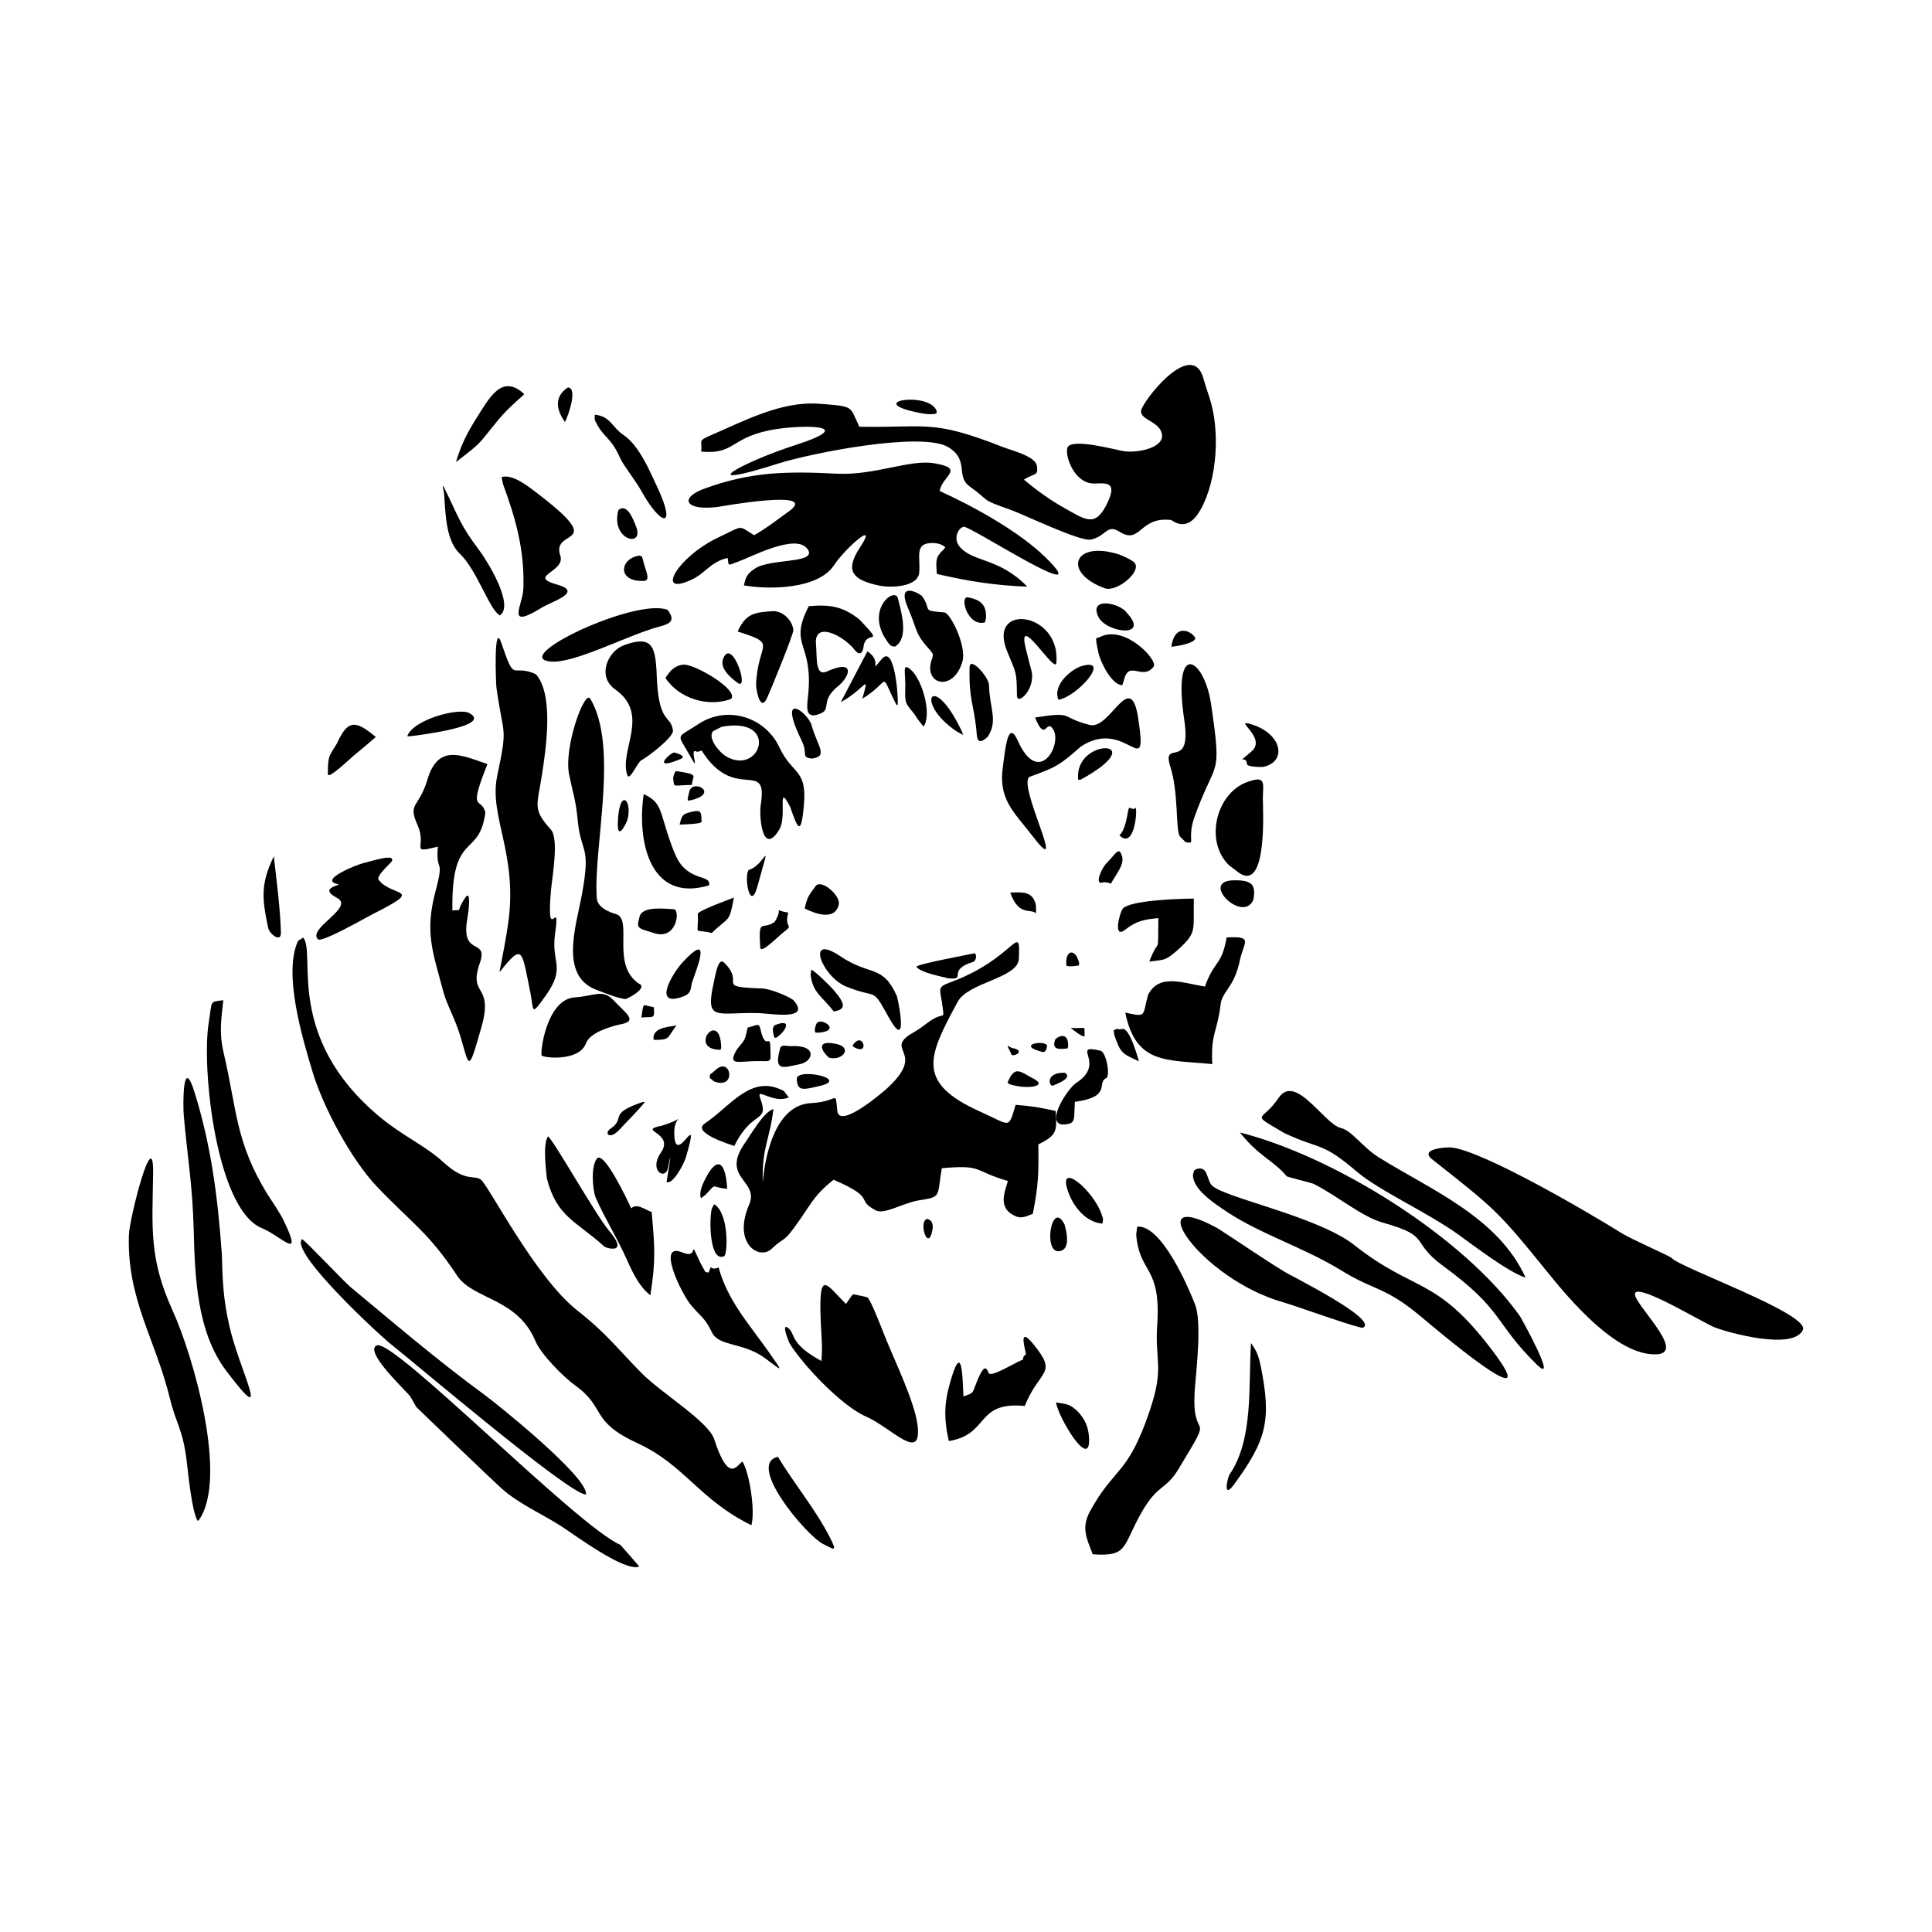<svg width="1500" height="1500" viewBox="0 0 1500 1500" xmlns="http://www.w3.org/2000/svg">
  <!-- Original SVG transformed and centered -->
  <svg x="100.0" y="283.324" width="1300" height="933.351" viewBox="0 0 460.79 330.83">
    >    <path class="cls-1" d="M219.68,235.03c-2.48.62.28,9.35,1.47,3.07.25-1.32.08-2.77-1.47-3.07"/>   <path class="cls-1" d="M178.15,185.14c2.3-1.32,4.86-5.46-.19-3.51-1.2.46-.58,2.64-.28,3.52h.48Z"/>   <path class="cls-1" d="M242.23,197.88c4.74,1.64,10.92.7,6.8-1.43-3.78-1.95-5.15-3.85-7.19,1.02l.39.41Z"/>   <path class="cls-1" d="M258.51,187.53c.13-4.58-3.38-2.4-3.59-1.81-1,2.79,1.12,2.65,3.42,2.38l.17-.57Z"/>   <path class="cls-1" d="M252.7,187.22c-1.21-1.54-8.48-.01-1.32,1.84,1,.26,1.3-1.09,1.32-1.84"/>   <path class="cls-1" d="M249.62,148.65c-.85-3.97-3.82-3.5-7.05-3.45,2.34,6.68,5.73,4.3,7.04,5.71.15-.11.04-1.98,0-2.26"/>   <path class="cls-1" d="M143.87,176.62c-2.55-.42-2.17-1.39-2.81,2.98,3.26-.37,3.72.66,3.42-2.83l-.61-.16Z"/>   <path class="cls-1" d="M261.94,114.14c20.56-11.25-2-11.84-.67.03l.67-.03Z"/>   <path class="cls-1" d="M187.63,167.74c.54,5.1,3.18,5.99,6.37,10.2,3.71-.61,2.94-2.4.1-5.77-.96-1.14-5.18-5.31-6.26-5.74l-.21,1.31Z"/>   <path class="cls-1" d="M225.51,168.79c5.41.61-.66-2.2,6.84-4.5.97-.3,1.13-2.56.17-2.34-2.3.52-15.2,2.86-15.79,3.66,1.07,1.59,6.84,2.7,8.79,3.19"/>   <path class="cls-1" d="M154.15,119.91c9.02-1.86.89-6.3.07-2.41-.19.9-.36,1.37-.43,2.28l.36.13Z"/>   <path class="cls-1" d="M77.34,102.2c1.07-.15,23.15-2.66,16.39-6.37-2.97-1.63-15.53,1.82-17.1,6.34l.71.03Z"/>   <path class="cls-1" d="M261.36,288.23c-2.32-2.27-3.04-2.23-6.2-2.71.74,4.42,9.61,19.04,9.09,9.72-.16-2.85-1.01-4.92-2.9-7.01"/>   <path class="cls-1" d="M160.43,232.22c-.81,3.38-.5,14.89,3.41,13.05.99-.47,1.4-11.87-2.77-14.3l-.64,1.25Z"/>   <path class="cls-1" d="M229.37,101.1c-8.09-17.32-13.45-8.45-1.77-.39l1.98,1.13-.21-.74Z"/>   <path class="cls-1" d="M222.33,12.69c-1.95-5.52-20.37-2.68-5.06.45,1.56.32,3.44.64,4.98.23l.08-.68Z"/>   <path class="cls-1" d="M312.04,110.65c6.62-1.24,5.6-8.92-2.85-11.67-6.01-1.95,4.19,3.49-.17,7.33-4.97,4.38-1.56.55-1.31,3.48.08.9,3.64.85,4.33.85"/>   <path class="cls-1" d="M167.35,188.37c-2.7,4.54.33,3.31,4.99,3.22,4.86-.1,4.31.82,4.21-3.91-.08-3.81-1.31,1.34-2.71-4.82-.45-1.98-.89-1.09-3.54-.51-.84,3.71-.49,2.96-2.95,6.02"/>   <path class="cls-1" d="M179.35,187.74c-1.98,6.83.45,5.71,5.44,4.66,3.6-.76,4.79-5.29-2.47-4.94-1.29.06-2.29-.44-2.97.28"/>   <path class="cls-1" d="M211.59,93.53c.23-2.3-.86-16.62-4.32-12.66-3.92,4.49.47.82-4.01-2.05-2.47,4.65-4.87,9.32-7.32,13.98,6.76-3.65,8.03-8.47,5.93-.95,8.23-5.01,4.45-7.93,9.38,1.71l.34-.02Z"/>   <path class="cls-1" d="M163.03,187.84c-.25-10.93-9.46.63-.18.64l.18-.64Z"/>   <path class="cls-1" d="M157.62,125.78c-.08-2.97.06-3.66-3.95-2.46-1.62.49-1.68,1.75-2.09,3.18.82-.05,5.83-.13,6.04-.73"/>   <path class="cls-1" d="M144.95,185.76c3.89-.11,3.08-.28,5.74-4-2.31.49-6.68.56-6.28,3.91l.54.09Z"/>   <path class="cls-1" d="M86.72,35.05c.45,4.98.33,13.08,4.3,16.82,4.81,4.51,8.26,15.65,11.11,17.06,4.08-2.86-3.54-15.09-5.77-18.04-5.29-7-5.76-9.41-9.28-16.51-1.12-2.26-.58-.46-.36.67"/>   <path class="cls-1" d="M128.22,15.08c2.23,5.06,4.3,4.4,7.03,10.62.84,1.91,4.25,6.17,5.88,9.12,5.22,9.41,9.85,10.64,4.29-1.23-2.17-4.63-5.02-11.48-9.35-14.35-2.99-1.99-3.52-5.14-7.85-5.55v1.39Z"/>   <path class="cls-1" d="M108.85,8.06c-6.22-5.83-9.66,1.05-13.35,6.88-2.48,3.92-4.15,7.34-5.46,11.79,7.58-5.85,5.78-4.49,11.65-11.62,2.17-2.63,4.62-4.79,7.15-7.05"/>   <path class="cls-1" d="M218.68,99.51c2.38-3.03-.18-12.69-3.42-15.58-2.67-2.38-1.38.96-1.59,5.48-.23,4.92.91,3.95,3.61,8.32l1.4,1.78Z"/>   <path class="cls-1" d="M188.03,108.34c4.55-.69,1.51-3.27-.14-9.2-.96-3.48-9.73-10.12-2.62,4.49,1.67,3.42-.37,4.41,2.76,4.7"/>   <path class="cls-1" d="M140.53,52.47c-5.39.7-6.35,7.32,1.28,6.96,1.98-.09.24-3.19-.27-5.6l-.32-1.09-.69-.27Z"/>   <path class="cls-1" d="M167.36,87.36c3.75,3.1-1.3-12.57-3.76-6.62-1.12,2.7,1.9,5.2,3.76,6.62"/>   <path class="cls-1" d="M134.72,39.97c-2.19,8.34,7.29,10.5,4.87,4.48-.5-1.24-2.35-6.72-4.87-4.48"/>   <path class="cls-1" d="M273.19,134.81c-.78-2.15-1.43-.46-4.17,2.36-1.36,1.4-3.32,5.95-1.08,5.28.77-.23,1.62.08,2.35.3,1.06-2.21,4.09-5.4,2.9-7.95"/>   <path class="cls-1" d="M180.28,199.82c-9.02-4.83-14.55,4.1-21.78,8.95-3.67,2.46,6.84,5.76,8.14,6.16,5.13-10.4,9.73-5.96,7.09-13.25-1.11-3.05,3.46,1.74,7.91-.09l-1.36-1.77Z"/>   <path class="cls-1" d="M120.84,6.2c-3.91,2.58-3.16,6.23-.81,9.51.91-1.66,3.59-9.42.81-9.51"/>   <path class="cls-1" d="M150.09,106.65c-1.25.17-6.5,5.24,1.7,1.83,1.96-.82-.97-1.63-1.7-1.83"/>   <path class="cls-1" d="M201.1,70.08c-4.62-3.67-8.19-4.18-13.96-3.7-5.72,11.07,1.32,9.82-.19,24.49-.34,3.29-1.02,7.07,3.62,4.97,2.65-1.2-.21-3.52,4.6-7.42,3.44-2.79,4.76-7.59-3.05-4.06-3.31,1.5-2.67-3.83-3.01-7.46-.62-6.58,7.52-2.45,10.62,1.49,1.42,1.81,2.26.8,2.45-.75.66-5.24,6.25.27-1.08-7.56"/>   <path class="cls-1" d="M221.17,80.51c-3.05,7.53,5.84,9.85,8.27.99,1.13-4.15-3.33-13.27-5.05-13.4-6.5-.51-3.27-.45-6.04-4.42-.46-.66-7.2-4.47-3.97,3.08,2.99,6.99,1.75,6.91,6.31,11.95l.59.87-.1.93Z"/>   <path class="cls-1" d="M190.98,324.44c3.17,1.54,4.22,2.61,1.77-2.13-3.87-7.48-9.64-14.42-14.12-21.82-8.78,1.97,7.7,21.48,12.36,23.95"/>   <path class="cls-1" d="M165.73,91.94c2.32-2.49-10.14-9.71-13.04-9.46-2.57.23-3.7,1.71-5.01,3.66,3.83,5.83,11.93,8.07,18.04,5.79"/>   <path class="cls-1" d="M57.3,104.13c-1.95,3.42-2.57,2.89-2.51,8.52.02,1.54,6.1-4.3,7.14-5.16,2.05-1.68,4.05-3.35,6.05-5.09-5.63-4.71-7.72-4.8-10.68,1.72"/>   <path class="cls-1" d="M150.05,149.79c-2.91-.14-8.7-.89-9.48,2.02-.88,3.29-.82,3.08,4.13,4.59,6.17,1.89,7.03-6.39,5.35-6.61"/>   <path class="cls-1" d="M255.84,92.14c5.08-.78,14.62-11.55,6.54-9.31-2.98.83-8.25,5.25-6.54,9.31"/>   <path class="cls-1" d="M275.11,122.26c-.41,2-.91,5.86-2.51,7.17,4.33,4.38,5.13-8.26,4.36-7.49-.53.53-.76.11-1.62-.07l-.23.38Z"/>   <path class="cls-1" d="M125.82,310.82c.61-4.68-24.03-24.54-28.18-27.58-12.31-9-24.83-19.66-36.61-29.46-1.91-1.59-12.48-12.87-13.36-13.2-3.43,3.51,21.06,26.24,24.76,29.16,6.39,5.04,49.65,41.82,53.4,41.08"/>   <path class="cls-1" d="M262.05,104.99c12.51-8.2,18.51,10.47,15.74-7.72-2.13-13.98-7.69,3.23-13.33,1.81-8.55-2.16-4.02-3.78-15.06-2.05,2.92,7.19,2.99.1,4.98,3.26,2.61,4.15-3.97,16.05-9.75,3.1-2.83-6.33-3.51,3.4-4.04,6.82-1.46,9.32,2.91,12.69,8.24,19.6,10.1,13.1-4.79-15.08-.81-16.51,7.06-2.53,8.28-3.22,14.03-8.32"/>   <path class="cls-1" d="M246.86,78.11c-2.67-10.82,8.1,7.17,8.4,3.9,1.28-14.1-18.99-16.66-13.6-3.34,2.64,6.53,2.64,5.47,2.76,12.35.05,2.9,5.3-1.93,3.96-6.98-.53-2.01-1.04-3.9-1.52-5.94"/>   <path class="cls-1" d="M236.38,102.33c2.92-4.48.47-7.88.34-14.29-.04-2.06-5.26-8.09-5.34-4.8-.22,8.56,1.12,10.21,1.84,16.9.22,2.01-.04,5.13,3.16,2.19"/>   <path class="cls-1" d="M268.12,235.15c-1.42-6.83-11.58-15.68-10.06-9.13,1.08,4.67,4.9,9.94,9.89,10.29l.17-1.16Z"/>   <path class="cls-1" d="M154.94,170.17c.95-3.15,6.18-15.22-2.61-5.69-2.65,2.87-8.43,12.47.17,9.35,2.06-.75,2.11-1.73,2.44-3.66"/>   <path class="cls-1" d="M189.13,143.27c-1.95,2.71-2.36,2.9-3.13,6.32,2.58,1.28,8.21,3.57,9.37-1.01.63-2.5-4.59-6.96-6.24-5.31"/>   <path class="cls-1" d="M257.5,236.51c-3.71-7.34-6.26,9.53-.71,7.18,2.3-.98,1.23-5.4.71-7.18"/>   <path class="cls-1" d="M235.88,69.73c.26-3.53-1.36-5.14-4.96-5.76-2.39-.41-.14,8.17,4.69,6.88l.27-1.13Z"/>   <path class="cls-1" d="M19.25,317.94c8.2-11.46-1.53-45.25-7.12-57.53-6.64-14.59-5.65-22.83-5.44-37.99.19-13.89-6.51,12.43-6.66,16.96-.59,17.77,7.29,28.63,11.3,45.12,1.67,6.88,3.51,8.36,4.58,16.94.43,3.46,1.41,14.12,3.05,16.68l.29-.19Z"/>   <path class="cls-1" d="M135.31,324.73c-11.99-5.17-62.31-56.75-67.03-54.91-3.19,1.24,4.87,9.4,6.04,10.68,3.89,4.22,2.38,2.1,4.82,6.31.06.11,21.83,20.99,23.53,22.47,4.89,4.26,10.71,6.74,16.2,10.22,3.63,2.3,17.64,12.81,21.61,11.18-.39-.51-5.12-5.9-5.17-5.93"/>   <path class="cls-1" d="M318.08,211.44c10.26,4.76,9.94,2.14,19.93,10.61,6.27,5.32,19.25,11.08,27.83,17.24,4.33,3.11,13.82,10.39,18.56,11.9-7.55-16.6-25.77-24.02-40.34-33.06-4.44-2.75-7.51-7.45-10.46-8.12-4.64-1.05-12.53-15.23-17.18-8.29-4.61,6.89-8.2,3.85,1.65,9.72"/>   <path class="cls-1" d="M325.86,225.28c6.59,3.23,13.28,9.1,19.36,10.8,13.49,3.77,7.15,5.06,16.47,11.87,16.92,12.38,13.93,15.53,25.8,27.16,6.14,6.02-4.35-12.91-4.68-13.37-15.55-21.91-51.31-44.03-77.02-50.5,5.35,6.75,8.81,7.31,12.92,12.09.06.07,6.84,1.85,7.15,1.96"/>   <path class="cls-1" d="M181.97,121.52c2.06,5.91,3.05,8.71,3.83-.63.82-9.76-3.17-8.01-6.77-15.67-3.93-8.37-14.34-11.65-22.32-6.36-6.38,4.23-5.88,2.15-1.99,9.21,2.57,4.65-.49-2.61,1.31-1.74.59.29.97-.02,1.61-.21,9.16,14.6,18.31,1.88,16.27,14.93-.51,3.3.5,14.45,5.13,6.76,2.18-3.63-.74-13.25,2.91-6.28M163.13,99.59c16.14-3.02,10.74,13.84,1.12,8.06-1.61-.97-5.1-4.95-3.46-6.86l2.34-1.2Z"/>   <path class="cls-1" d="M299.68,237.62c-22.02-12.08-5.07,13.89,18.17,20.39,2.89.81,20.94,7.31,21.76,6.94,4.67-2.1-19.77-14.28-21.46-15.32-6.25-3.83-12.3-8.04-18.48-12.02"/>   <path class="cls-1" d="M102.96,32.74c3.62,9.82,5.99,18.42,5.62,28.86-.16,4.54-5.08,11.46,5.07,5.19,2.74-1.69,11.52-4.27,4.3-6.31-8.59-2.42,2.36-3.42.79-8.02-2.67-7.83,13.97-1.75-6.97-17.63-2.24-1.69-6.28-4.84-9.17-3.96l.36,1.87Z"/>   <path class="cls-1" d="M246.85,271.83c.06,1.36-.73-.11-.85,2.54,2.32-2.73-8.02,4.38-9.25,3.18-.53-.52-.91-4.21-3.67,3.04-.93,2.42-.61,2.31-3.39,3.29-.28-5.71-.35-16.16-3.96-2.78-1.43,5.28-1.3,9.77-.06,15.05,11.25-1.81,7.26-10.98,20.89-9.66,4.15-10.23,9.22-8.57,2.42-16.95-3.55-4.38-2.96-.92-2.13,2.3"/>   <path class="cls-1" d="M157.33,247.17c-3.69-7.84.03-.8-4.96-2.91-7.34-3.11-.28,11.38,2.37,14.51,2.82,3.33,3.71,3.32,5.78,7.54,1.9,3.87,8.62,2.64,14.52,7,4.85,3.58,5.49,4.57.79-2.07-5.37-7.59-11.03-13.78-13.51-22.85-2.99,1.16-1.47-1.71-2.76,1.38l-.88-.13-1.36-2.48Z"/>   <path class="cls-1" d="M128.41,228.98c2.57,5.89,5.91,11.05,8.84,17.65,1.48,3.32,3.36,7.17,6.29,9.4,1.52-9.83,1.2-13.28.35-22.92-2.18-.77-4.05-2.49-5.64-1-.94-2.12-7.52-16.03-9.42-13.7-1.67,2.05-1.22,8.13-.43,10.56"/>   <path class="cls-1" d="M148.25,67.4c-8.73-3.42-43.78,13.18-32.13,14.23,6.56.59,21.38-7.37,29.81-9.59,2.86-.75,4.73-1.57,2.32-4.64"/>   <path class="cls-1" d="M115.05,223.87c2.73,10.65,7.97,11.65,15.89,18.81.33.3,7.05,2.41,1.08-4.6-3.45-4.05-15.34-25.09-16.66-25.78-1.47,2.15-.55,9.09-.31,11.58"/>   <path class="cls-1" d="M177.58,67.74c-5.35.36-7.7.53-10.03,5.62,11.36,3.63,5.58,2.7,5.07,14.57-.04.84,1.04,8.14,3.1,3.58.86-1.91,7.26-17.46,7.16-18.55-.24-2.47-2.47-4.95-5.3-5.22"/>   <path class="cls-1" d="M211.37,173.69c-3.97-8.83-7.22-5.36-15.54-10.95-9.83-6.6-5.04,5.63,1.56,8.32,8.9,3.64,6.91-.26,11.7,8.4,5.09,9.21,3.21-2.11,2.29-5.77"/>   <path class="cls-1" d="M311.51,275.53c-.64-2.86-.98-3.93-2.68-6.34-.76,11.44.77,26.48-5.92,36.18-.51.74-2.02,7.23,1.36,2.58,8.84-12.18,10.23-17.49,7.24-32.41"/>   <path class="cls-1" d="M273.9,86.59c1.39-5.44,5,.37,8.12-3.54,1.37-1.72-7.96-11.73-14.8-8.15-.95.5-1.52-.81-.36,4.38.57,2.58,3.62,8.79,6.55,8.87l.5-1.56Z"/>   <path class="cls-1" d="M210.86,77.51c3.85-2.3,1.79-9.45.77-13.33-.83-3.15-9.14,3.14-2.91,11.92.74,1.04,1.02,1.37,2.14,1.41"/>   <path class="cls-1" d="M38.39,155.1c.44,1.55,3.54,4.06,3.47,1.09-.15-6.32-1.24-14.56-1.95-20.98-3.71,7.74-3.26,11.64-1.52,19.89"/>   <path class="cls-1" d="M156.59,151.02c.29,6.45-1.53,3.99,3.84,5.31,4.91-4.78,4.71-2.5,6.1-9.75-1.51.59-9.49,3.49-9.94,4.44"/>   <path class="cls-1" d="M309.48,147.19c.79-4.31-.54-5.43-5.42-5.36-9.55.15,2.57,12.02,5.42,5.36"/>   <path class="cls-1" d="M295.69,3.57c-2.98-10.13-14.88,4.09-16.9,8.37-1.37,2.9,3.91,3.27,5.26,6.25,2.01,4.42-6.14,6.14-10.2,5.56-1.84-.26-14.64-3.83-15.55-.95-.7,2.22,1.73,9.18,6.57,9.79,2.76.35,8.06-1.64,4.11,6.04-3.13,6.1-5.85,3.92-11.62.69-3.87-2.17-7.63-4.89-11.02-7.75,2.76-1.83,4.05-.88,3.57-3.79-.43-2.67-7.02-4.27-9.3-5.16-19.66-7.7-20.59-5.28-39.56-5.61-2.81-5.68-1.01-5.56-11.01-6.32-10.56-.8-20.71,4.75-30.48,8.94-3.07,1.32-1.64,1.43-2.05,4.22,9.81.9,7.79-4.27,21.01-6.24,7.32-1.09,22.38-1.2,4.97,4.43-15.2,4.92-28.93,12.77-4.69,5.08,8.95-2.84,39.62-8.94,46.82-4.43,5.77,3.62,1.81,7.93,5.82,10.78,6.03,4.28,2.36,3.27,11.2,6.4,3.92,1.39,19.28,8.88,22.2,8.19,4.26-1.01,4.26-4.36,7.8-2.15,5.88,3.68,5.32-4.23,14.14-3.24.5.06,4.37,3.91,8.15-2.81,4.67-8.29,5.45-21.98,2.42-31.01-.6-1.77-1.14-3.49-1.67-5.27"/>   <path class="cls-1" d="M292.86,222.76c-.22,4.16,6.29,8.26,9.35,10.31,9.07,6.07,21.26,9.85,31.45,16.12,9.59,5.9,11.85,4.21,22.39,13.08,2.46,2.07,34.99,29.73,19.02,8.72-15.45-20.34-21.12-15.59-37.84-28.79-10.15-8.01-36.78-13.19-39.34-16.6-1.33-1.78-.95-5.19-4.06-4.32l-.64.4-.32,1.07Z"/>   <path class="cls-1" d="M280.47,173.43c-1.58,5.86-.26,6.07-6.25,4.82,2.97,14.3,11.23,12.91,23.95,14.16-.43-8.63,1.32-8.5,2.28-16.3.32-3.68,3.73-4.64,5.29-12.17,1.08-5.19,3.96-6.79-3.63-6.38-1.34,7.89-3.37,6.19-5.96,13.5-5.72-.83-12.64-3.81-15.69,2.37"/>   <path class="cls-1" d="M38.12,228.17c-8.81-14.37-8.36-23.28-12.02-38.87-1.27-5.39-.69-9.01-.09-14.47-3.85.53-3-.19-4.03,6.27-2.02,12.67,2.15,51.25,14.54,56.41,5.65,2.36,11.62,9.42,6.13-1.96-1.12-2.33-3.12-5.18-4.53-7.39"/>   <path class="cls-1" d="M290.85,131.35c2.9.55.38-.49,2.24-6.43,6.02-17.04,7.88-10.29,4.74-31.63-1.85-12.56-10.73-18.02-7.37,4.4,2.15,14.35-6.37,4.93-3.82,12.93,2.24,7.03,1.42,16.49,2.51,19.01l1.7,1.73Z"/>   <path class="cls-1" d="M145.22,83.89c-.45-6.55-1.4-9.52-8.93-6.76-4.57,1.68-7.49,8.61-2.46,12.15,9.82,6.92.97,16.9,3.37,23.63.63,1.77,2.78-3.64,3.93-4.17,1.29-.61,8.9-6.27,8.62-8.16-.66-4.51-3.98-1.44-4.48-15.26l-.05-1.43Z"/>   <path class="cls-1" d="M72.26,136.77c1.63-2.62-5.68-.11-7.64.31-1.7.36-12.6,4.7-7.11,5.79,1.56.31-5.77.88-.18,3.82,4.93,2.59-8.23,8.35-5.29,11.36,1.03,1.06,13.31-6.02,15.05-6.9,14.77-7.41,5.45-4.57,1.68-9.43-.77-1,2.6-3.94,3.48-4.95"/>   <path class="cls-1" d="M288.8,160.88c5.21-4.77,4.12-5.11,4.29-14.01-3.73.02-17.96.42-19.63,2.88-.82,1.21-2.73,8.48.86,5.6,2.96-2.39,5.45-2.79,9.01-3.11-.17,11.27.41,4.44-2.5,11.95,4.44-.59,4.21-.09,7.98-3.31"/>   <path class="cls-1" d="M147.39,126.16c-1.21-4.05-1.65-6.25-5.69-8.04-1.87,12.52,1.42,30.05,17.97,25.11.77-3.15-5.66-.83-8.99-7.86-1.31-2.76-2.4-6.26-3.28-9.21"/>   <path class="cls-1" d="M160.97,170.01c-2.41,10.9.72,8.1,12.22,8.36,3.24.07,14.61,2.22,9.84-3.41-.76-.9-6.35-3.27-8.62-3.35-13.57-.5-4.48-1.22-10.6-7.14-1.72-1.66-2.47,4.13-2.84,5.53"/>   <path class="cls-1" d="M272.55,52.17c-12.66-4.04-15.68,5.02-4,9.28,3.45,1.26,10.92-5.1,7.89-7.32-1.05-.77-2.67-1.46-3.88-1.96"/>   <path class="cls-1" d="M274.24,67.73c-2.42-2.39-9.95-3.73-7.44,1.55,2.08,4.37,13.84,5.92,8.29-.56l-.85-.99Z"/>   <path class="cls-1" d="M161.04,197.17c6.41,2.45,4.67-7.23.34-3.06-1.47,1.41-1.39.61-1.53,2.08l1.2.98Z"/>   <path class="cls-1" d="M46.58,158.51c-4.18,8.93,1.22,26.87,4.05,36.23,2.87,9.51,10.58,23.95,17.63,31.36,9.72,10.22,14.04,12.4,22.11,24.55,4.39,6.61,16.58,6.04,21.57,18.06,1.48,3.56,7.68,9.82,10.91,12.14,8.66,6.24,3.87,9.75,17.14,15.89,13.09,6.05,16.89,15.47,31.36,22.58,1.08-4.29-.58-14.37-2.44-17.5-1.26.32-3.61,6.86-7.82-6.21-1.55-4.8-14.6-12.74-19.85-18.04-6.72-6.79-9.86-11.13-17.75-17.3-11.57-9.06-24.38-34.27-26.56-36.02-1.84-1.48-4.18.83-10.34-4.82-5.03-4.61-11.32-7.3-17.52-12.48-26.44-22.07-17.4-44.99-21.08-49.37l-1.42.92Z"/>   <path class="cls-1" d="M214.88,184.33c-6.59,4.46,4.73,4.83-6.37,14.9-1.26,1.14-12.96,11.13-13.53,6.08-.68-6.1.57-2.54-7.19-2.17-9.77.47-12.65,14.09-13.34,21.87-.21-10.13,1.87-11.28,2.95-20.24-2.66.79-6.05,6.77-7.95,9.52-6.59,9.53,4.13,10.14,1.28,16.75-4.67,10.85,2.83,15.36,6.11,12.25,4.01-3.79,2.95-1.06,7.75-7.95,3.61-5.17,4.22-6.98,9.36-11.11,12.21,5.33,5.73,5.28,11.59,8.43,2.37,1.27,7.56-2.07,11.91-2.76,6.27-.99,4.95-.84,6.28-8.84,11.52-1.01,8.36.66,18.2,3.52-1.18,3.76-2.67,7.75,2.33,9.78,1.51.62,3.14-.19,4.53-.77,1.54-7.96,1.63-11.05,1.51-19.08,5.17-2.57,5.14-3.64,4.78-9.2-3.9-.89-7.03-1.41-11.02-1.69-2.11,6.81-1.14,5.75-9.76,1.87-17.85-8.02-14.32-15.21-6.18-30.25,2.89-5.34,16.6-6.48,16.82-11.79.44-10.72-.88-.15-18.83,6.44-4.1,1.5-2.68,1.78-2.07,7.42.34,3.16.26.26-4.6,4.01-1.71,1.32-2.65,1.88-4.56,3.02"/>   <path class="cls-1" d="M224.3,50.73c-2.53,2.32-2.1,3.31-1.94,6.79,8.68,2.01,15.98,3.17,24.9,3.5-7.76-8.01-14.89-6.67-18.55-10.92-2.04-2.37-.35-5.42,1.12-5.55,1.88-.16,37.24,22.85,22.38,8.35-7.29-7.11-19.71-13.95-29.05-18.2.56-4.12,7.26-6.16-1.56-7.64-6.67-1.12-16.37,3.4-26.74,2.87-13.52-.68-23.56-.61-36.46,4.12-7.09,2.59-5.28,6.2,3.84,5.01.14-.02,28.21-5.1,19.43,1.22-3.16,2.27-6.18,4.68-9.59,6.58-4.53-2.77-2.69-2.76-9.83.61-11.25,5.31-17.73,16.56-7.21,11.55,3.71-1.77,5.19-4.91,9.77-5.89.36,2.31-.24,2.13,2.89,1.01,3.65-1.31,15.93-7.9,19.08-3.48,2.93,4.11-10.03,2.49-14.44,5.36-2.12,1.38-2.57,2.32-3.06,4.65,7.05,1.24,20.48,1.07,24.82-5.59,2.87-4.4,12.55-13.07,7.05-4.73-4.1,6.23-2.13,8.84,5.43,10.39,3.06.63,10.56.45,10.94-3.58.41-4.37-1.55-8.35,4.01-8.15,1.05.04,2.43.44,3.17,1.17l-.4.55Z"/>   <path class="cls-1" d="M358.52,218.49c17.11,13.56,17.88,13.82,31.84,31.11,5.95,7.36,19.09,23.18,30.05,22.68,8.86-.4-7.63-15.08-5.79-16.99,1.86-1.94,18.71,8.36,21.75,9.55,3.8,1.48,21.67,6.46,24.33.72,2.04-4.38-33.9-17.13-36.09-19.78-.42-.5-11.08-5.15-13.76-6.83-9.16-5.72-38.33-22.79-46.98-23.6-1.2-.11-8.64.32-5.36,3.14"/>   <path class="cls-1" d="M112.03,85.11c-6.93-3.1-5.54,3.02-9.52-8.61-2.13-6.21-1.5,11.18-1.33,12.39,1.96,13.99,3.16,10.05.2,24.26-2.32,11.15,5.7,21.31,3.04,40.41-.63,4.52-1.57,9.09-2.42,13.59,6.55-8.29,6.1-6.1,8.48,5.43,1.05,5.11,0,6.98,4.22,1.03,5.72-8.07,1.44-8.84,2.62-17.17,1.56-10.98-2.55,4.21-1.13-11.92.3-3.41,2.25-14.11-.03-16.64-5.15-5.69-3.77-6.53-2.45-15.15,1.07-7,3.35-21.97-1.69-27.62"/>   <path class="cls-1" d="M277.23,239.27c.86,10.98,6.91,8.44,5.78,24.95-.69,10.09,2.06,11.44-2.08,23.65-6.04,17.84-9.61,15.26-16.33,27.46-2.53,4.6-1.12,7.34.67,11.98,9.83.68,8.04-2.03,13.5-11.63,4.3-7.57,6.62-6.1,9.98-11.63,11.11-18.3,3.23-5.66,4.68-22.98.47-5.62,1.84-17.87-.01-22.56-1.85-4.68-9.17-21.93-15.92-21.37l-.26,2.13Z"/>   <path class="cls-1" d="M98.13,123.16c-1.2-4.6-4.92.52.56-13.3-7.4-2.58-13.57-5.57-16.52,4.29-2.37,7.93-5.49,6.24-2.71,12.47,2.72,6.08-2.45,7.99,5.59,5.94-.65,7.58,1.94,2.59-.64,12.29-3.03,11.38-.78,16.54,2.17,27.71.93,3.51,3.26,7.43,4.68,12.24,2.53,8.55,2.13,10.22,5.73-2.36,3.59-12.54-3.71-8.36-.38-17.86,2.47-7.05-5.41-1.44-3.43-12.27.26-1.41,1.19-8.39-.64-5.63-2.86,4.31-.29,3.07-3.49,3.46-.32-22.25,7.39-14.1,9.08-26.98"/>   <path class="cls-1" d="M201.88,256.25c-3.52-.53-1.91-1.3-4.54,2.16-5.39-5.36-7.54-10.03-6.92,4.79.17,4.07.53,6.73.19,10.93-8.91-4.87-7.07-7.44-9.1-9.06-2.22-1.78.27,4.07.29,4.11,3.64,6.02,14.38,17.29,20.97,20.17,7.19,3.15,15.44,12.82,14.32,2.66-.72-6.55-6.48-18.26-9.1-24.87-.63-1.58-3.81-9.95-4.76-10.56l-1.35-.32Z"/>   <path class="cls-1" d="M136.73,174.52c.58-.15,6.43-3.13,3.54-4.32-7.61-5.3-1.5-17.41-6.11-19.06.04.02-5.12-1.17-5.36-4.3-1.06-13.9,6.17-41.56-1.79-54.97-1.57-2.65-7.38,13.4-5.83,20.93,1.04,5.05,1.83,6.89,2.36,12.51.89,9.4,3.73,6.48,1.15,20.45-1.62,8.76-6.22,22.3,3.94,26.2,2.03.78,6.03,2.39,8.1,2.56"/>   <path class="cls-1" d="M25.59,244.45c-1.14-15.44-2.86-29.38-7.5-44.29-3.37-10.83-3.17,4.11-2.97,6.32,1.03,11.67,2.41,19.08,2.74,31.45.34,13.07.84,28.21,9.03,39,12.93,17.02,3.63-.05.8-12.38-1.7-7.4-1.91-12.6-2.09-20.1"/>   <path class="cls-1" d="M305.55,139.8c7.8,5.25,6.58-17.17,6.53-20.64.08-4.12.98-6.34-4.46-4.31-8.35,3.11-11.66,16.2-4.85,22.84l2.79,2.11Z"/>   <path class="cls-1" d="M134.89,181.55c5.61-.92,1.93-2.99-1.45-6.67-3.13-3.23-4.97-1.23-10.78-.82-7.69.53-9.57,15.29-9.01,16,.48.62,10.25,1.77,12.18-3.4,1.06-2.84,6.33-4.48,9.07-5.1"/>   <path class="cls-1" d="M256.81,209.03c4.14-.04,3.17-1.34,3.55-6.23,10.34-1.43,5.85-5.21,8.62-6.53,1.2-.57.02-7.17-1.57-7.54-8.58-1.99,1.86,3.39-6.7,8.87-2.21,1.41-8.4,10.76-3.9,11.44"/>   <path class="cls-1" d="M146.61,209.38c-7.01,1.39,3.71,1.8-.17,7.37-3.46,4.97,1.23,7.73,1.91,4.29,1.5-7.58,0,1.59-.36,3.84,1.65.78,4.74-4.81,5.33-6.84,4.45-15.28-3.35,4.26-3.21-7.15.06-4.87,4.55-3.99-3.5-1.5"/>   <path class="cls-1" d="M177.73,153.29c-3.53,2.46-4.48-1.44-3.96,7.01.12,1.98,4.81-2.99,6.78-4.47,2.55-1.92-.31-.74.95-5.12-4.74-.65-1.01-1.85-3.77,2.58"/>   <path class="cls-1" d="M158.76,228.33c3.31-3.43,1.06-2.02,5.91-1.6-.35-6.93-2.56-9.93-6.36-2.07-.58,1.21-1.46,3.48-.81,4.66l1.26-.99Z"/>   <path class="cls-1" d="M271.23,184.46c1.69,4.85,1.98,5.04,6.76,7.18-.55-1.81-2.62-9.33-4.62-8.89-1.67.36-.73-.53-2.37.41l.23,1.29Z"/>   <path class="cls-1" d="M183.83,196.44c.1,3.6,1.88,3.02,6.34,1.98,8.4-1.96-6.23-5.04-6.34-1.98"/>   <path class="cls-1" d="M141.57,202.8c-10.04,3.35-4.57,4.42-9.06,7.42-1.74,1.16-.27,3.22,2.48.26,2.23-2.4,5.01-5.09,7-7.59l-.42-.09Z"/>   <path class="cls-1" d="M170.62,138.95c-1.41,1.54.31,11.99,2.37,4.56,4.13-14.93,2.12-5.7-2.37-4.56"/>   <path class="cls-1" d="M293.52,75.23c-.63-1.65-5.6-4.65-6.61,2.32,1.24-.08,6.41-.91,6.61-2.32"/>   <path class="cls-1" d="M192.68,190.64c3.75,1.12,7.42-3.36.51-4.02-3.89-.37-2.38,2.42-.51,4.02"/>   <path class="cls-1" d="M137.18,125.33c1.58-5.79-2.3-9.15-2.6.66-.14,4.57,1.69,1.48,2.6-.66"/>   <path class="cls-1" d="M149.85,114.14c.33,2.27-.29,1.53,5.12,1.44.1-2.74,2.29-2.78-4.28-3.81-.41-.06-1.03,1.74-.84,2.37"/>   <path class="cls-1" d="M257.6,194.79c-5.61-.13-4.27,3.98-3.27,3.54.85-.37,5.63-2.1,3.27-3.54"/>   <path class="cls-1" d="M190.03,183.75c6.4-.62.07-4.61-.84-2.34-.29.73-.57,1.63-.24,2.33l1.08.02Z"/>   <path class="cls-1" d="M261.55,164.65c-1.07-4.47-4-3.52-3.53.55.07.59,3.07.14,3.43.06l.1-.61Z"/>   <path class="cls-1" d="M199.31,187.57c4.73,3.01,2.84-4.38.08-.58-.18.25-.26.39-.08.58"/>   <path class="cls-1" d="M263.05,184.81c-.26-3.39.94-2.03-3.85-2.37.9.69,2.77,2.33,3.85,2.37"/>   <path class="cls-1" d="M242.99,189.9c1.17.37,3.6-1.25.24-1.89-1.26-.24-2.24-2.1-.24,1.89"/> 
  </svg>
</svg>